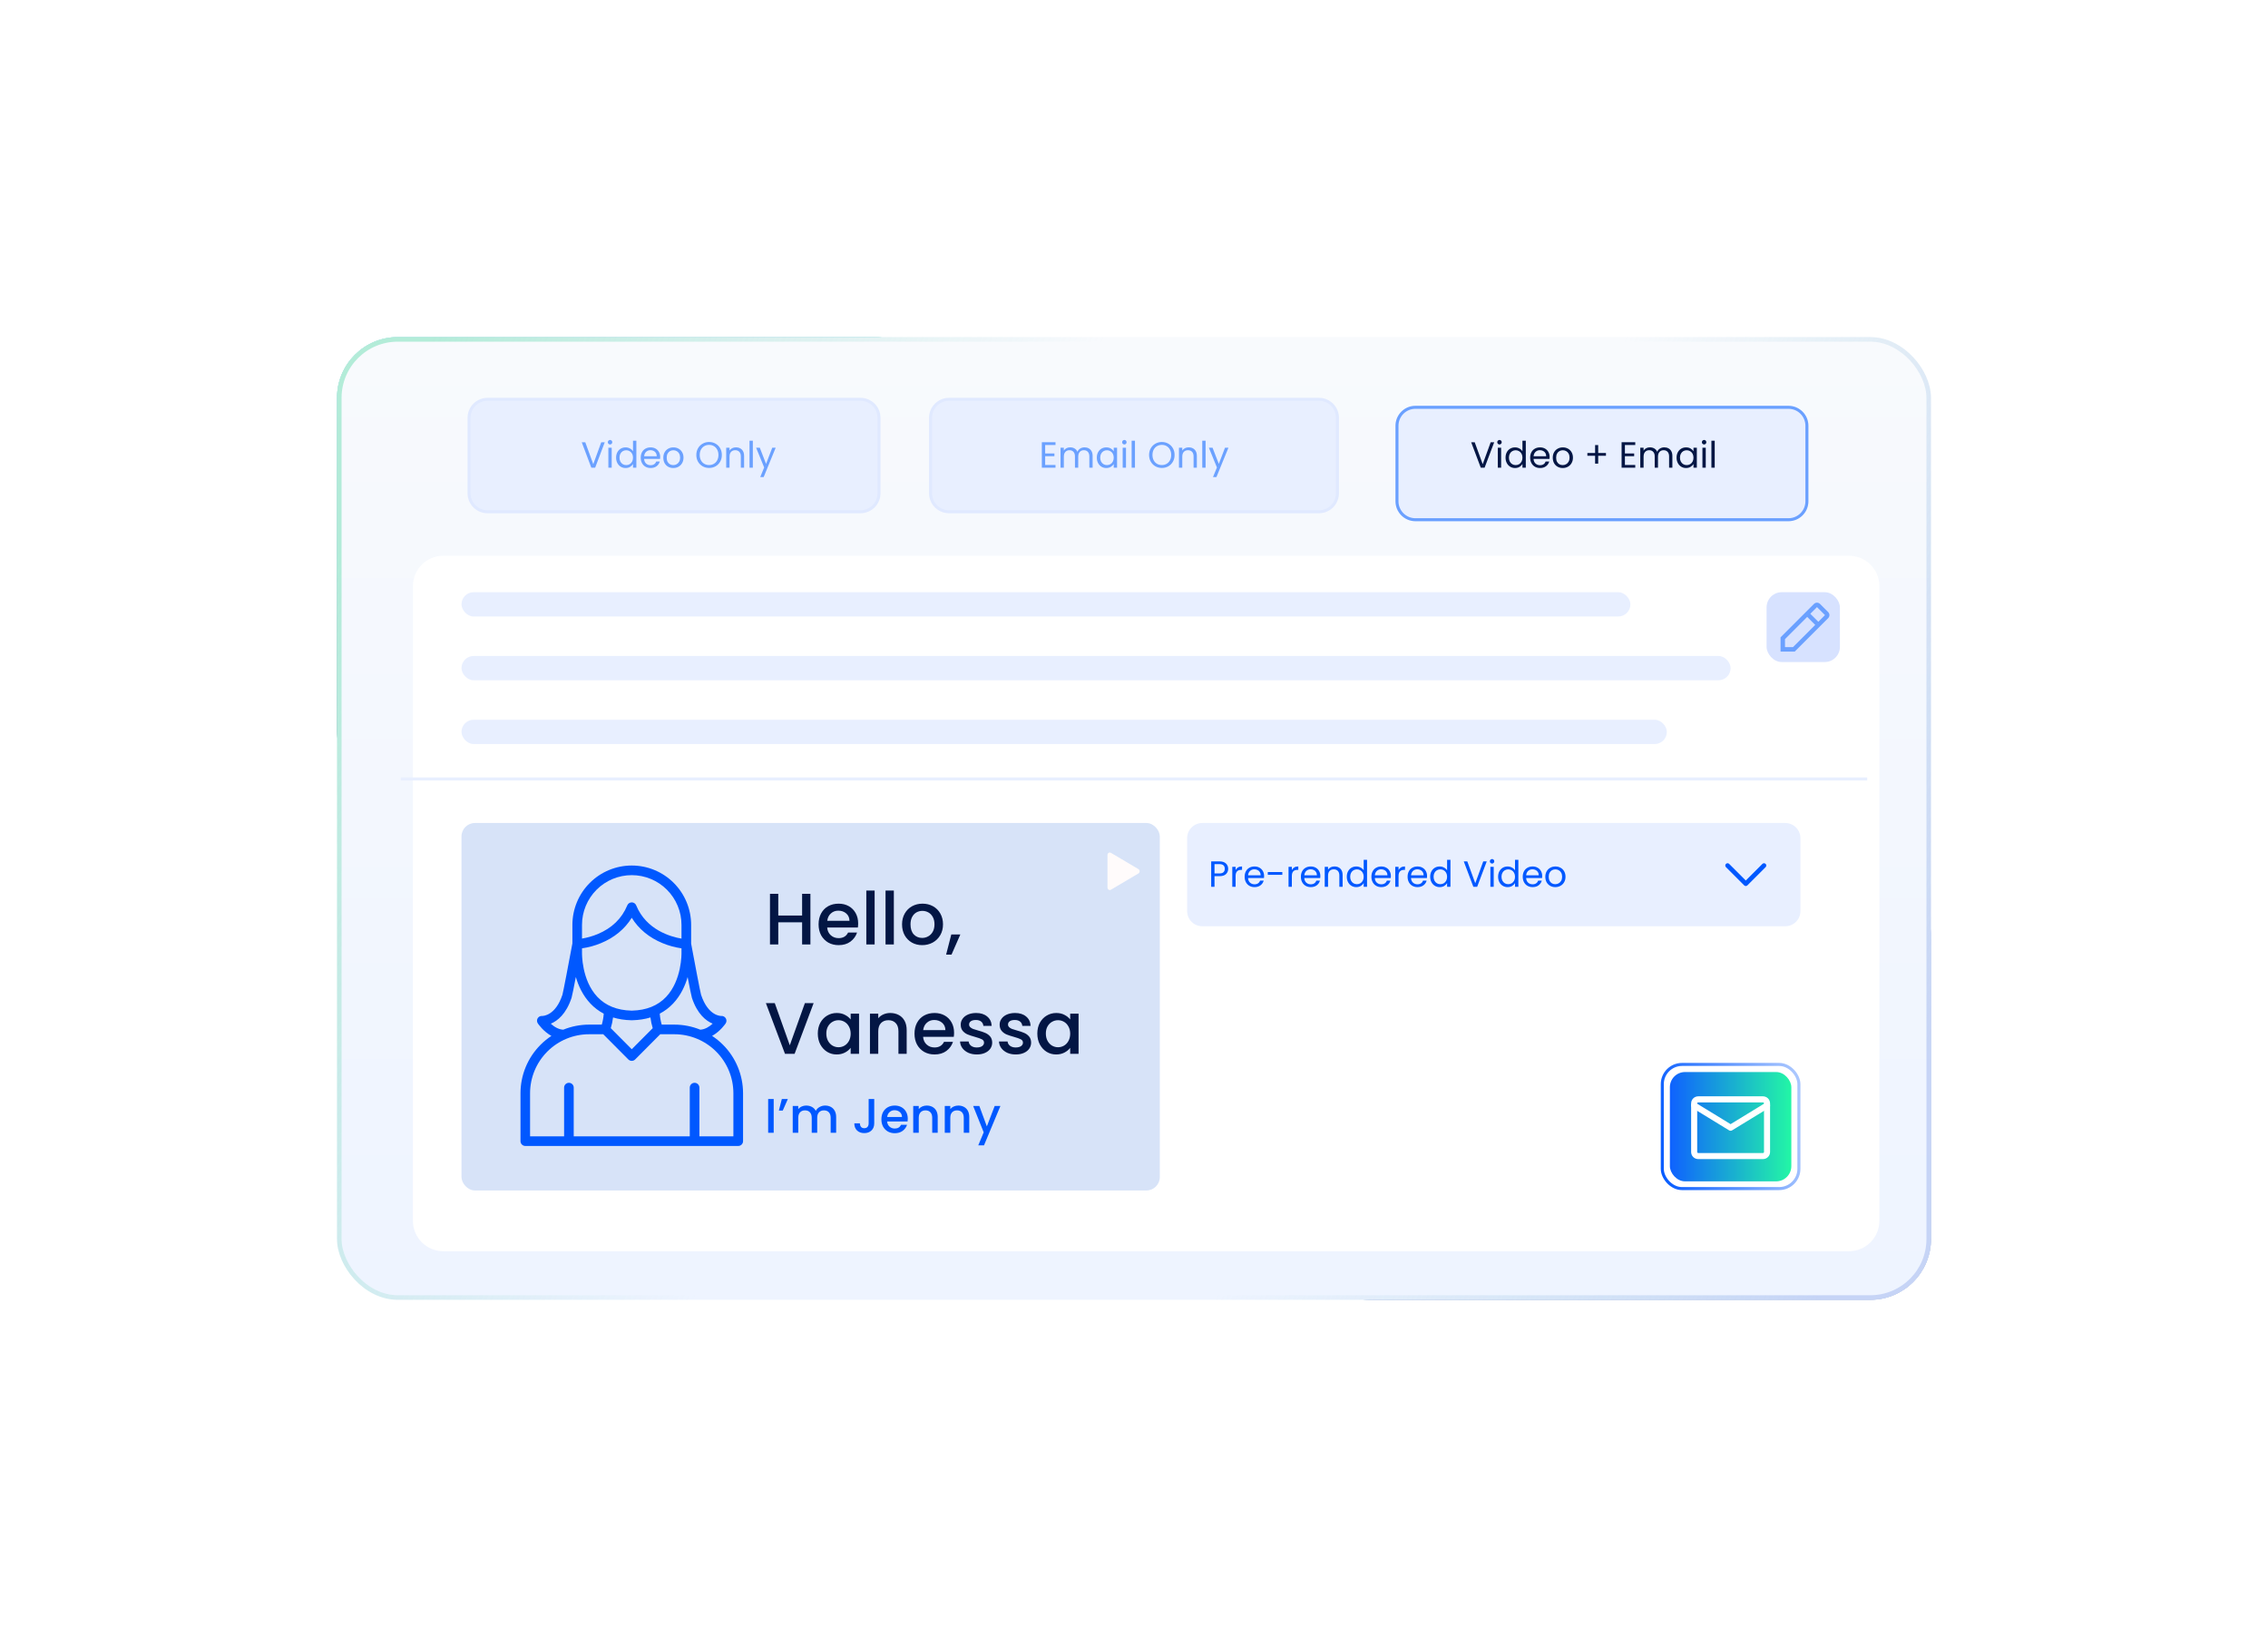 <svg width="747" height="539" viewBox="0 0 747 539" fill="none" xmlns="http://www.w3.org/2000/svg">
<g opacity="0.75" filter="url(#filter0_f_859_3308)">
<rect x="111" y="111" width="197.31" height="150" rx="20" fill="url(#paint0_radial_859_3308)"/>
<rect x="111.75" y="111.75" width="195.81" height="148.5" rx="19.25" stroke="url(#paint1_linear_859_3308)" stroke-width="1.5"/>
</g>
<g opacity="0.45" filter="url(#filter1_f_859_3308)">
<rect x="430.867" y="288" width="205.132" height="140" rx="20" fill="url(#paint2_radial_859_3308)"/>
<rect x="431.617" y="288.75" width="203.632" height="138.5" rx="19.25" stroke="url(#paint3_linear_859_3308)" stroke-width="1.5"/>
</g>
<rect x="111" y="111" width="525" height="317" rx="20" fill="url(#paint4_linear_859_3308)"/>
<rect x="111.75" y="111.75" width="523.5" height="315.5" rx="19.25" stroke="url(#paint5_linear_859_3308)" stroke-opacity="0.5" stroke-width="1.5"/>
<g filter="url(#filter2_d_859_3308)">
<path d="M132 189C132 183.477 136.477 179 142 179H605C610.523 179 615 183.477 615 189V398C615 403.523 610.523 408 605 408H142C136.477 408 132 403.523 132 398V189Z" fill="white"/>
</g>
<path d="M160.568 131.492H283.432C286.787 131.492 289.508 134.213 289.508 137.568V162.432C289.508 165.787 286.787 168.508 283.432 168.508H160.568C157.213 168.508 154.492 165.787 154.492 162.432V137.568C154.492 134.213 157.213 131.492 160.568 131.492Z" fill="#E8EFFF" stroke="#E0E9FF" stroke-width="0.985"/>
<path d="M199.18 145.636L196.024 154H194.764L191.608 145.636H192.772L195.4 152.848L198.028 145.636H199.18ZM200.941 146.356C200.733 146.356 200.557 146.284 200.413 146.14C200.269 145.996 200.197 145.82 200.197 145.612C200.197 145.404 200.269 145.228 200.413 145.084C200.557 144.94 200.733 144.868 200.941 144.868C201.141 144.868 201.309 144.94 201.445 145.084C201.589 145.228 201.661 145.404 201.661 145.612C201.661 145.82 201.589 145.996 201.445 146.14C201.309 146.284 201.141 146.356 200.941 146.356ZM201.469 147.424V154H200.377V147.424H201.469ZM202.922 150.688C202.922 150.016 203.058 149.428 203.33 148.924C203.602 148.412 203.974 148.016 204.446 147.736C204.926 147.456 205.462 147.316 206.054 147.316C206.566 147.316 207.042 147.436 207.482 147.676C207.922 147.908 208.258 148.216 208.49 148.6V145.12H209.594V154H208.49V152.764C208.274 153.156 207.954 153.48 207.53 153.736C207.106 153.984 206.61 154.108 206.042 154.108C205.458 154.108 204.926 153.964 204.446 153.676C203.974 153.388 203.602 152.984 203.33 152.464C203.058 151.944 202.922 151.352 202.922 150.688ZM208.49 150.7C208.49 150.204 208.39 149.772 208.19 149.404C207.99 149.036 207.718 148.756 207.374 148.564C207.038 148.364 206.666 148.264 206.258 148.264C205.85 148.264 205.478 148.36 205.142 148.552C204.806 148.744 204.538 149.024 204.338 149.392C204.138 149.76 204.038 150.192 204.038 150.688C204.038 151.192 204.138 151.632 204.338 152.008C204.538 152.376 204.806 152.66 205.142 152.86C205.478 153.052 205.85 153.148 206.258 153.148C206.666 153.148 207.038 153.052 207.374 152.86C207.718 152.66 207.99 152.376 208.19 152.008C208.39 151.632 208.49 151.196 208.49 150.7ZM217.44 150.46C217.44 150.668 217.428 150.888 217.404 151.12H212.148C212.188 151.768 212.408 152.276 212.808 152.644C213.216 153.004 213.708 153.184 214.284 153.184C214.756 153.184 215.148 153.076 215.46 152.86C215.78 152.636 216.004 152.34 216.132 151.972H217.308C217.132 152.604 216.78 153.12 216.252 153.52C215.724 153.912 215.068 154.108 214.284 154.108C213.66 154.108 213.1 153.968 212.604 153.688C212.116 153.408 211.732 153.012 211.452 152.5C211.172 151.98 211.032 151.38 211.032 150.7C211.032 150.02 211.168 149.424 211.44 148.912C211.712 148.4 212.092 148.008 212.58 147.736C213.076 147.456 213.644 147.316 214.284 147.316C214.908 147.316 215.46 147.452 215.94 147.724C216.42 147.996 216.788 148.372 217.044 148.852C217.308 149.324 217.44 149.86 217.44 150.46ZM216.312 150.232C216.312 149.816 216.22 149.46 216.036 149.164C215.852 148.86 215.6 148.632 215.28 148.48C214.968 148.32 214.62 148.24 214.236 148.24C213.684 148.24 213.212 148.416 212.82 148.768C212.436 149.12 212.216 149.608 212.16 150.232H216.312ZM221.749 154.108C221.133 154.108 220.573 153.968 220.069 153.688C219.573 153.408 219.181 153.012 218.893 152.5C218.613 151.98 218.473 151.38 218.473 150.7C218.473 150.028 218.617 149.436 218.905 148.924C219.201 148.404 219.601 148.008 220.105 147.736C220.609 147.456 221.173 147.316 221.797 147.316C222.421 147.316 222.985 147.456 223.489 147.736C223.993 148.008 224.389 148.4 224.677 148.912C224.973 149.424 225.121 150.02 225.121 150.7C225.121 151.38 224.969 151.98 224.665 152.5C224.369 153.012 223.965 153.408 223.453 153.688C222.941 153.968 222.373 154.108 221.749 154.108ZM221.749 153.148C222.141 153.148 222.509 153.056 222.853 152.872C223.197 152.688 223.473 152.412 223.681 152.044C223.897 151.676 224.005 151.228 224.005 150.7C224.005 150.172 223.901 149.724 223.693 149.356C223.485 148.988 223.213 148.716 222.877 148.54C222.541 148.356 222.177 148.264 221.785 148.264C221.385 148.264 221.017 148.356 220.681 148.54C220.353 148.716 220.089 148.988 219.889 149.356C219.689 149.724 219.589 150.172 219.589 150.7C219.589 151.236 219.685 151.688 219.877 152.056C220.077 152.424 220.341 152.7 220.669 152.884C220.997 153.06 221.357 153.148 221.749 153.148ZM233.548 154.084C232.772 154.084 232.064 153.904 231.424 153.544C230.784 153.176 230.276 152.668 229.9 152.02C229.532 151.364 229.348 150.628 229.348 149.812C229.348 148.996 229.532 148.264 229.9 147.616C230.276 146.96 230.784 146.452 231.424 146.092C232.064 145.724 232.772 145.54 233.548 145.54C234.332 145.54 235.044 145.724 235.684 146.092C236.324 146.452 236.828 146.956 237.196 147.604C237.564 148.252 237.748 148.988 237.748 149.812C237.748 150.636 237.564 151.372 237.196 152.02C236.828 152.668 236.324 153.176 235.684 153.544C235.044 153.904 234.332 154.084 233.548 154.084ZM233.548 153.136C234.132 153.136 234.656 153 235.12 152.728C235.592 152.456 235.96 152.068 236.224 151.564C236.496 151.06 236.632 150.476 236.632 149.812C236.632 149.14 236.496 148.556 236.224 148.06C235.96 147.556 235.596 147.168 235.132 146.896C234.668 146.624 234.14 146.488 233.548 146.488C232.956 146.488 232.428 146.624 231.964 146.896C231.5 147.168 231.132 147.556 230.86 148.06C230.596 148.556 230.464 149.14 230.464 149.812C230.464 150.476 230.596 151.06 230.86 151.564C231.132 152.068 231.5 152.456 231.964 152.728C232.436 153 232.964 153.136 233.548 153.136ZM242.394 147.304C243.194 147.304 243.842 147.548 244.338 148.036C244.834 148.516 245.082 149.212 245.082 150.124V154H244.002V150.28C244.002 149.624 243.838 149.124 243.51 148.78C243.182 148.428 242.734 148.252 242.166 148.252C241.59 148.252 241.13 148.432 240.786 148.792C240.45 149.152 240.282 149.676 240.282 150.364V154H239.19V147.424H240.282V148.36C240.498 148.024 240.79 147.764 241.158 147.58C241.534 147.396 241.946 147.304 242.394 147.304ZM247.957 145.12V154H246.865V145.12H247.957ZM255.483 147.424L251.523 157.096H250.395L251.691 153.928L249.039 147.424H250.251L252.315 152.752L254.355 147.424H255.483Z" fill="#6BA1FF"/>
<path d="M312.568 131.492H434.432C437.787 131.492 440.508 134.213 440.508 137.568V162.432C440.508 165.787 437.787 168.508 434.432 168.508H312.568C309.213 168.508 306.492 165.787 306.492 162.432V137.568C306.492 134.213 309.213 131.492 312.568 131.492Z" fill="#E8EFFF" stroke="#E0E9FF" stroke-width="0.985"/>
<path d="M344.239 146.524V149.32H347.287V150.22H344.239V153.1H347.647V154H343.147V145.624H347.647V146.524H344.239ZM357.207 147.304C357.719 147.304 358.175 147.412 358.575 147.628C358.975 147.836 359.291 148.152 359.523 148.576C359.755 149 359.871 149.516 359.871 150.124V154H358.791V150.28C358.791 149.624 358.627 149.124 358.299 148.78C357.979 148.428 357.543 148.252 356.991 148.252C356.423 148.252 355.971 148.436 355.635 148.804C355.299 149.164 355.131 149.688 355.131 150.376V154H354.051V150.28C354.051 149.624 353.887 149.124 353.559 148.78C353.239 148.428 352.803 148.252 352.251 148.252C351.683 148.252 351.231 148.436 350.895 148.804C350.559 149.164 350.391 149.688 350.391 150.376V154H349.299V147.424H350.391V148.372C350.607 148.028 350.895 147.764 351.255 147.58C351.623 147.396 352.027 147.304 352.467 147.304C353.019 147.304 353.507 147.428 353.931 147.676C354.355 147.924 354.671 148.288 354.879 148.768C355.063 148.304 355.367 147.944 355.791 147.688C356.215 147.432 356.687 147.304 357.207 147.304ZM361.254 150.688C361.254 150.016 361.39 149.428 361.662 148.924C361.934 148.412 362.306 148.016 362.778 147.736C363.258 147.456 363.79 147.316 364.374 147.316C364.95 147.316 365.45 147.44 365.874 147.688C366.298 147.936 366.614 148.248 366.822 148.624V147.424H367.926V154H366.822V152.776C366.606 153.16 366.282 153.48 365.85 153.736C365.426 153.984 364.93 154.108 364.362 154.108C363.778 154.108 363.25 153.964 362.778 153.676C362.306 153.388 361.934 152.984 361.662 152.464C361.39 151.944 361.254 151.352 361.254 150.688ZM366.822 150.7C366.822 150.204 366.722 149.772 366.522 149.404C366.322 149.036 366.05 148.756 365.706 148.564C365.37 148.364 364.998 148.264 364.59 148.264C364.182 148.264 363.81 148.36 363.474 148.552C363.138 148.744 362.87 149.024 362.67 149.392C362.47 149.76 362.37 150.192 362.37 150.688C362.37 151.192 362.47 151.632 362.67 152.008C362.87 152.376 363.138 152.66 363.474 152.86C363.81 153.052 364.182 153.148 364.59 153.148C364.998 153.148 365.37 153.052 365.706 152.86C366.05 152.66 366.322 152.376 366.522 152.008C366.722 151.632 366.822 151.196 366.822 150.7ZM370.336 146.356C370.128 146.356 369.952 146.284 369.808 146.14C369.664 145.996 369.592 145.82 369.592 145.612C369.592 145.404 369.664 145.228 369.808 145.084C369.952 144.94 370.128 144.868 370.336 144.868C370.536 144.868 370.704 144.94 370.84 145.084C370.984 145.228 371.056 145.404 371.056 145.612C371.056 145.82 370.984 145.996 370.84 146.14C370.704 146.284 370.536 146.356 370.336 146.356ZM370.864 147.424V154H369.772V147.424H370.864ZM373.817 145.12V154H372.725V145.12H373.817ZM382.669 154.084C381.893 154.084 381.185 153.904 380.545 153.544C379.905 153.176 379.397 152.668 379.021 152.02C378.653 151.364 378.469 150.628 378.469 149.812C378.469 148.996 378.653 148.264 379.021 147.616C379.397 146.96 379.905 146.452 380.545 146.092C381.185 145.724 381.893 145.54 382.669 145.54C383.453 145.54 384.165 145.724 384.805 146.092C385.445 146.452 385.949 146.956 386.317 147.604C386.685 148.252 386.869 148.988 386.869 149.812C386.869 150.636 386.685 151.372 386.317 152.02C385.949 152.668 385.445 153.176 384.805 153.544C384.165 153.904 383.453 154.084 382.669 154.084ZM382.669 153.136C383.253 153.136 383.777 153 384.241 152.728C384.713 152.456 385.081 152.068 385.345 151.564C385.617 151.06 385.753 150.476 385.753 149.812C385.753 149.14 385.617 148.556 385.345 148.06C385.081 147.556 384.717 147.168 384.253 146.896C383.789 146.624 383.261 146.488 382.669 146.488C382.077 146.488 381.549 146.624 381.085 146.896C380.621 147.168 380.253 147.556 379.981 148.06C379.717 148.556 379.585 149.14 379.585 149.812C379.585 150.476 379.717 151.06 379.981 151.564C380.253 152.068 380.621 152.456 381.085 152.728C381.557 153 382.085 153.136 382.669 153.136ZM391.515 147.304C392.315 147.304 392.963 147.548 393.459 148.036C393.955 148.516 394.203 149.212 394.203 150.124V154H393.123V150.28C393.123 149.624 392.959 149.124 392.631 148.78C392.303 148.428 391.855 148.252 391.287 148.252C390.711 148.252 390.251 148.432 389.907 148.792C389.571 149.152 389.403 149.676 389.403 150.364V154H388.311V147.424H389.403V148.36C389.619 148.024 389.911 147.764 390.279 147.58C390.655 147.396 391.067 147.304 391.515 147.304ZM397.079 145.12V154H395.987V145.12H397.079ZM404.604 147.424L400.644 157.096H399.516L400.812 153.928L398.16 147.424H399.372L401.436 152.752L403.476 147.424H404.604Z" fill="#6BA1FF"/>
<g filter="url(#filter3_d_859_3308)">
<path d="M457 137.569C457 133.941 459.941 131 463.569 131H586.431C590.059 131 593 133.941 593 137.569V162.431C593 166.059 590.059 169 586.431 169H463.569C459.941 169 457 166.059 457 162.431V137.569Z" fill="#E8EFFF"/>
<path d="M463.568 131.492H586.432C589.787 131.492 592.508 134.213 592.508 137.568V162.432C592.508 165.787 589.787 168.508 586.432 168.508H463.568C460.213 168.508 457.492 165.787 457.492 162.432V137.568C457.492 134.213 460.213 131.492 463.568 131.492Z" stroke="#6AA0FF" stroke-width="0.985"/>
</g>
<path d="M492.131 145.636L488.975 154H487.715L484.559 145.636H485.723L488.351 152.848L490.979 145.636H492.131ZM493.892 146.356C493.684 146.356 493.508 146.284 493.364 146.14C493.22 145.996 493.148 145.82 493.148 145.612C493.148 145.404 493.22 145.228 493.364 145.084C493.508 144.94 493.684 144.868 493.892 144.868C494.092 144.868 494.26 144.94 494.396 145.084C494.54 145.228 494.612 145.404 494.612 145.612C494.612 145.82 494.54 145.996 494.396 146.14C494.26 146.284 494.092 146.356 493.892 146.356ZM494.42 147.424V154H493.328V147.424H494.42ZM495.873 150.688C495.873 150.016 496.009 149.428 496.281 148.924C496.553 148.412 496.925 148.016 497.397 147.736C497.877 147.456 498.413 147.316 499.005 147.316C499.517 147.316 499.993 147.436 500.433 147.676C500.873 147.908 501.209 148.216 501.441 148.6V145.12H502.545V154H501.441V152.764C501.225 153.156 500.905 153.48 500.481 153.736C500.057 153.984 499.561 154.108 498.993 154.108C498.409 154.108 497.877 153.964 497.397 153.676C496.925 153.388 496.553 152.984 496.281 152.464C496.009 151.944 495.873 151.352 495.873 150.688ZM501.441 150.7C501.441 150.204 501.341 149.772 501.141 149.404C500.941 149.036 500.669 148.756 500.325 148.564C499.989 148.364 499.617 148.264 499.209 148.264C498.801 148.264 498.429 148.36 498.093 148.552C497.757 148.744 497.489 149.024 497.289 149.392C497.089 149.76 496.989 150.192 496.989 150.688C496.989 151.192 497.089 151.632 497.289 152.008C497.489 152.376 497.757 152.66 498.093 152.86C498.429 153.052 498.801 153.148 499.209 153.148C499.617 153.148 499.989 153.052 500.325 152.86C500.669 152.66 500.941 152.376 501.141 152.008C501.341 151.632 501.441 151.196 501.441 150.7ZM510.391 150.46C510.391 150.668 510.379 150.888 510.355 151.12H505.099C505.139 151.768 505.359 152.276 505.759 152.644C506.167 153.004 506.659 153.184 507.235 153.184C507.707 153.184 508.099 153.076 508.411 152.86C508.731 152.636 508.955 152.34 509.083 151.972H510.259C510.083 152.604 509.731 153.12 509.203 153.52C508.675 153.912 508.019 154.108 507.235 154.108C506.611 154.108 506.051 153.968 505.555 153.688C505.067 153.408 504.683 153.012 504.403 152.5C504.123 151.98 503.983 151.38 503.983 150.7C503.983 150.02 504.119 149.424 504.391 148.912C504.663 148.4 505.043 148.008 505.531 147.736C506.027 147.456 506.595 147.316 507.235 147.316C507.859 147.316 508.411 147.452 508.891 147.724C509.371 147.996 509.739 148.372 509.995 148.852C510.259 149.324 510.391 149.86 510.391 150.46ZM509.263 150.232C509.263 149.816 509.171 149.46 508.987 149.164C508.803 148.86 508.551 148.632 508.231 148.48C507.919 148.32 507.571 148.24 507.187 148.24C506.635 148.24 506.163 148.416 505.771 148.768C505.387 149.12 505.167 149.608 505.111 150.232H509.263ZM514.7 154.108C514.084 154.108 513.524 153.968 513.02 153.688C512.524 153.408 512.132 153.012 511.844 152.5C511.564 151.98 511.424 151.38 511.424 150.7C511.424 150.028 511.568 149.436 511.856 148.924C512.152 148.404 512.552 148.008 513.056 147.736C513.56 147.456 514.124 147.316 514.748 147.316C515.372 147.316 515.936 147.456 516.44 147.736C516.944 148.008 517.34 148.4 517.628 148.912C517.924 149.424 518.072 150.02 518.072 150.7C518.072 151.38 517.92 151.98 517.616 152.5C517.32 153.012 516.916 153.408 516.404 153.688C515.892 153.968 515.324 154.108 514.7 154.108ZM514.7 153.148C515.092 153.148 515.46 153.056 515.804 152.872C516.148 152.688 516.424 152.412 516.632 152.044C516.848 151.676 516.956 151.228 516.956 150.7C516.956 150.172 516.852 149.724 516.644 149.356C516.436 148.988 516.164 148.716 515.828 148.54C515.492 148.356 515.128 148.264 514.736 148.264C514.336 148.264 513.968 148.356 513.632 148.54C513.304 148.716 513.04 148.988 512.84 149.356C512.64 149.724 512.54 150.172 512.54 150.7C512.54 151.236 512.636 151.688 512.828 152.056C513.028 152.424 513.292 152.7 513.62 152.884C513.948 153.06 514.308 153.148 514.7 153.148ZM528.947 150.076H526.391V152.668H525.371V150.076H522.827V149.152H525.371V146.548H526.391V149.152H528.947V150.076ZM535.19 146.524V149.32H538.238V150.22H535.19V153.1H538.598V154H534.098V145.624H538.598V146.524H535.19ZM548.158 147.304C548.67 147.304 549.126 147.412 549.526 147.628C549.926 147.836 550.242 148.152 550.474 148.576C550.706 149 550.822 149.516 550.822 150.124V154H549.742V150.28C549.742 149.624 549.578 149.124 549.25 148.78C548.93 148.428 548.494 148.252 547.942 148.252C547.374 148.252 546.922 148.436 546.586 148.804C546.25 149.164 546.082 149.688 546.082 150.376V154H545.002V150.28C545.002 149.624 544.838 149.124 544.51 148.78C544.19 148.428 543.754 148.252 543.202 148.252C542.634 148.252 542.182 148.436 541.846 148.804C541.51 149.164 541.342 149.688 541.342 150.376V154H540.25V147.424H541.342V148.372C541.558 148.028 541.846 147.764 542.206 147.58C542.574 147.396 542.978 147.304 543.418 147.304C543.97 147.304 544.458 147.428 544.882 147.676C545.306 147.924 545.622 148.288 545.83 148.768C546.014 148.304 546.318 147.944 546.742 147.688C547.166 147.432 547.638 147.304 548.158 147.304ZM552.205 150.688C552.205 150.016 552.341 149.428 552.613 148.924C552.885 148.412 553.257 148.016 553.729 147.736C554.209 147.456 554.741 147.316 555.325 147.316C555.901 147.316 556.401 147.44 556.825 147.688C557.249 147.936 557.565 148.248 557.773 148.624V147.424H558.877V154H557.773V152.776C557.557 153.16 557.233 153.48 556.801 153.736C556.377 153.984 555.881 154.108 555.313 154.108C554.729 154.108 554.201 153.964 553.729 153.676C553.257 153.388 552.885 152.984 552.613 152.464C552.341 151.944 552.205 151.352 552.205 150.688ZM557.773 150.7C557.773 150.204 557.673 149.772 557.473 149.404C557.273 149.036 557.001 148.756 556.657 148.564C556.321 148.364 555.949 148.264 555.541 148.264C555.133 148.264 554.761 148.36 554.425 148.552C554.089 148.744 553.821 149.024 553.621 149.392C553.421 149.76 553.321 150.192 553.321 150.688C553.321 151.192 553.421 151.632 553.621 152.008C553.821 152.376 554.089 152.66 554.425 152.86C554.761 153.052 555.133 153.148 555.541 153.148C555.949 153.148 556.321 153.052 556.657 152.86C557.001 152.66 557.273 152.376 557.473 152.008C557.673 151.632 557.773 151.196 557.773 150.7ZM561.287 146.356C561.079 146.356 560.903 146.284 560.759 146.14C560.615 145.996 560.543 145.82 560.543 145.612C560.543 145.404 560.615 145.228 560.759 145.084C560.903 144.94 561.079 144.868 561.287 144.868C561.487 144.868 561.655 144.94 561.791 145.084C561.935 145.228 562.007 145.404 562.007 145.612C562.007 145.82 561.935 145.996 561.791 146.14C561.655 146.284 561.487 146.356 561.287 146.356ZM561.815 147.424V154H560.723V147.424H561.815ZM564.768 145.12V154H563.676V145.12H564.768Z" fill="#031644"/>
<rect x="581.85" y="195" width="24.15" height="23" rx="5" fill="#D7E2FF"/>
<path d="M602.111 203.572C602.697 202.986 602.697 202.108 602.111 201.523L599.477 198.888C598.891 198.303 598.013 198.303 597.427 198.888L586.45 209.866V214.549H591.134L602.111 203.572ZM598.452 199.913L601.087 202.547L598.891 204.743L596.257 202.108L598.452 199.913ZM587.914 213.086V210.451L595.232 203.133L597.867 205.767L590.548 213.086H587.914Z" fill="#6AA0FF"/>
<rect x="152" y="237" width="397" height="8" rx="4" fill="#E8EFFF"/>
<rect x="152" y="216" width="418" height="8" rx="4" fill="#E8EFFF"/>
<rect x="152" y="195" width="385" height="8" rx="4" fill="#E8EFFF"/>
<line x1="132" y1="256.5" x2="615" y2="256.5" stroke="#E8EFFF"/>
<path d="M391 276C391 273.239 393.239 271 396 271H588C590.761 271 593 273.239 593 276V300C593 302.761 590.761 305 588 305H396C393.239 305 391 302.761 391 300V276Z" fill="#E8EFFF"/>
<path d="M404.516 286.084C404.516 286.78 404.276 287.36 403.796 287.824C403.324 288.28 402.6 288.508 401.624 288.508H400.016V292H398.924V283.636H401.624C402.568 283.636 403.284 283.864 403.772 284.32C404.268 284.776 404.516 285.364 404.516 286.084ZM401.624 287.608C402.232 287.608 402.68 287.476 402.968 287.212C403.256 286.948 403.4 286.572 403.4 286.084C403.4 285.052 402.808 284.536 401.624 284.536H400.016V287.608H401.624ZM406.965 286.492C407.157 286.116 407.429 285.824 407.781 285.616C408.141 285.408 408.577 285.304 409.089 285.304V286.432H408.801C407.577 286.432 406.965 287.096 406.965 288.424V292H405.873V285.424H406.965V286.492ZM416.35 288.46C416.35 288.668 416.338 288.888 416.314 289.12H411.058C411.098 289.768 411.318 290.276 411.718 290.644C412.126 291.004 412.618 291.184 413.194 291.184C413.666 291.184 414.058 291.076 414.37 290.86C414.69 290.636 414.914 290.34 415.042 289.972H416.218C416.042 290.604 415.69 291.12 415.162 291.52C414.634 291.912 413.978 292.108 413.194 292.108C412.57 292.108 412.01 291.968 411.514 291.688C411.026 291.408 410.642 291.012 410.362 290.5C410.082 289.98 409.942 289.38 409.942 288.7C409.942 288.02 410.078 287.424 410.35 286.912C410.622 286.4 411.002 286.008 411.49 285.736C411.986 285.456 412.554 285.316 413.194 285.316C413.818 285.316 414.37 285.452 414.85 285.724C415.33 285.996 415.698 286.372 415.954 286.852C416.218 287.324 416.35 287.86 416.35 288.46ZM415.222 288.232C415.222 287.816 415.13 287.46 414.946 287.164C414.762 286.86 414.51 286.632 414.19 286.48C413.878 286.32 413.53 286.24 413.146 286.24C412.594 286.24 412.122 286.416 411.73 286.768C411.346 287.12 411.126 287.608 411.07 288.232H415.222ZM422.351 287.14V288.064H417.563V287.14H422.351ZM425.493 286.492C425.685 286.116 425.957 285.824 426.309 285.616C426.669 285.408 427.105 285.304 427.617 285.304V286.432H427.329C426.105 286.432 425.493 287.096 425.493 288.424V292H424.401V285.424H425.493V286.492ZM434.877 288.46C434.877 288.668 434.865 288.888 434.841 289.12H429.585C429.625 289.768 429.845 290.276 430.245 290.644C430.653 291.004 431.145 291.184 431.721 291.184C432.193 291.184 432.585 291.076 432.897 290.86C433.217 290.636 433.441 290.34 433.569 289.972H434.745C434.569 290.604 434.217 291.12 433.689 291.52C433.161 291.912 432.505 292.108 431.721 292.108C431.097 292.108 430.537 291.968 430.041 291.688C429.553 291.408 429.169 291.012 428.889 290.5C428.609 289.98 428.469 289.38 428.469 288.7C428.469 288.02 428.605 287.424 428.877 286.912C429.149 286.4 429.529 286.008 430.017 285.736C430.513 285.456 431.081 285.316 431.721 285.316C432.345 285.316 432.897 285.452 433.377 285.724C433.857 285.996 434.225 286.372 434.481 286.852C434.745 287.324 434.877 287.86 434.877 288.46ZM433.749 288.232C433.749 287.816 433.657 287.46 433.473 287.164C433.289 286.86 433.037 286.632 432.717 286.48C432.405 286.32 432.057 286.24 431.673 286.24C431.121 286.24 430.649 286.416 430.257 286.768C429.873 287.12 429.653 287.608 429.597 288.232H433.749ZM439.523 285.304C440.323 285.304 440.971 285.548 441.467 286.036C441.963 286.516 442.211 287.212 442.211 288.124V292H441.131V288.28C441.131 287.624 440.967 287.124 440.639 286.78C440.311 286.428 439.863 286.252 439.295 286.252C438.719 286.252 438.259 286.432 437.915 286.792C437.579 287.152 437.411 287.676 437.411 288.364V292H436.319V285.424H437.411V286.36C437.627 286.024 437.919 285.764 438.287 285.58C438.663 285.396 439.075 285.304 439.523 285.304ZM443.586 288.688C443.586 288.016 443.722 287.428 443.994 286.924C444.266 286.412 444.638 286.016 445.11 285.736C445.59 285.456 446.126 285.316 446.718 285.316C447.23 285.316 447.706 285.436 448.146 285.676C448.586 285.908 448.922 286.216 449.154 286.6V283.12H450.258V292H449.154V290.764C448.938 291.156 448.618 291.48 448.194 291.736C447.77 291.984 447.274 292.108 446.706 292.108C446.122 292.108 445.59 291.964 445.11 291.676C444.638 291.388 444.266 290.984 443.994 290.464C443.722 289.944 443.586 289.352 443.586 288.688ZM449.154 288.7C449.154 288.204 449.054 287.772 448.854 287.404C448.654 287.036 448.382 286.756 448.038 286.564C447.702 286.364 447.33 286.264 446.922 286.264C446.514 286.264 446.142 286.36 445.806 286.552C445.47 286.744 445.202 287.024 445.002 287.392C444.802 287.76 444.702 288.192 444.702 288.688C444.702 289.192 444.802 289.632 445.002 290.008C445.202 290.376 445.47 290.66 445.806 290.86C446.142 291.052 446.514 291.148 446.922 291.148C447.33 291.148 447.702 291.052 448.038 290.86C448.382 290.66 448.654 290.376 448.854 290.008C449.054 289.632 449.154 289.196 449.154 288.7ZM458.104 288.46C458.104 288.668 458.092 288.888 458.068 289.12H452.812C452.852 289.768 453.072 290.276 453.472 290.644C453.88 291.004 454.372 291.184 454.948 291.184C455.42 291.184 455.812 291.076 456.124 290.86C456.444 290.636 456.668 290.34 456.796 289.972H457.972C457.796 290.604 457.444 291.12 456.916 291.52C456.388 291.912 455.732 292.108 454.948 292.108C454.324 292.108 453.764 291.968 453.268 291.688C452.78 291.408 452.396 291.012 452.116 290.5C451.836 289.98 451.696 289.38 451.696 288.7C451.696 288.02 451.832 287.424 452.104 286.912C452.376 286.4 452.756 286.008 453.244 285.736C453.74 285.456 454.308 285.316 454.948 285.316C455.572 285.316 456.124 285.452 456.604 285.724C457.084 285.996 457.452 286.372 457.708 286.852C457.972 287.324 458.104 287.86 458.104 288.46ZM456.976 288.232C456.976 287.816 456.884 287.46 456.7 287.164C456.516 286.86 456.264 286.632 455.944 286.48C455.632 286.32 455.284 286.24 454.9 286.24C454.348 286.24 453.876 286.416 453.484 286.768C453.1 287.12 452.88 287.608 452.824 288.232H456.976ZM460.637 286.492C460.829 286.116 461.101 285.824 461.453 285.616C461.813 285.408 462.249 285.304 462.761 285.304V286.432H462.473C461.249 286.432 460.637 287.096 460.637 288.424V292H459.545V285.424H460.637V286.492ZM470.022 288.46C470.022 288.668 470.01 288.888 469.986 289.12H464.73C464.77 289.768 464.99 290.276 465.39 290.644C465.798 291.004 466.29 291.184 466.866 291.184C467.338 291.184 467.73 291.076 468.042 290.86C468.362 290.636 468.586 290.34 468.714 289.972H469.89C469.714 290.604 469.362 291.12 468.834 291.52C468.306 291.912 467.65 292.108 466.866 292.108C466.242 292.108 465.682 291.968 465.186 291.688C464.698 291.408 464.314 291.012 464.034 290.5C463.754 289.98 463.614 289.38 463.614 288.7C463.614 288.02 463.75 287.424 464.022 286.912C464.294 286.4 464.674 286.008 465.162 285.736C465.658 285.456 466.226 285.316 466.866 285.316C467.49 285.316 468.042 285.452 468.522 285.724C469.002 285.996 469.37 286.372 469.626 286.852C469.89 287.324 470.022 287.86 470.022 288.46ZM468.894 288.232C468.894 287.816 468.802 287.46 468.618 287.164C468.434 286.86 468.182 286.632 467.862 286.48C467.55 286.32 467.202 286.24 466.818 286.24C466.266 286.24 465.794 286.416 465.402 286.768C465.018 287.12 464.798 287.608 464.742 288.232H468.894ZM471.055 288.688C471.055 288.016 471.191 287.428 471.463 286.924C471.735 286.412 472.107 286.016 472.579 285.736C473.059 285.456 473.595 285.316 474.187 285.316C474.699 285.316 475.175 285.436 475.615 285.676C476.055 285.908 476.391 286.216 476.623 286.6V283.12H477.727V292H476.623V290.764C476.407 291.156 476.087 291.48 475.663 291.736C475.239 291.984 474.743 292.108 474.175 292.108C473.591 292.108 473.059 291.964 472.579 291.676C472.107 291.388 471.735 290.984 471.463 290.464C471.191 289.944 471.055 289.352 471.055 288.688ZM476.623 288.7C476.623 288.204 476.523 287.772 476.323 287.404C476.123 287.036 475.851 286.756 475.507 286.564C475.171 286.364 474.799 286.264 474.391 286.264C473.983 286.264 473.611 286.36 473.275 286.552C472.939 286.744 472.671 287.024 472.471 287.392C472.271 287.76 472.171 288.192 472.171 288.688C472.171 289.192 472.271 289.632 472.471 290.008C472.671 290.376 472.939 290.66 473.275 290.86C473.611 291.052 473.983 291.148 474.391 291.148C474.799 291.148 475.171 291.052 475.507 290.86C475.851 290.66 476.123 290.376 476.323 290.008C476.523 289.632 476.623 289.196 476.623 288.7ZM489.684 283.636L486.528 292H485.268L482.112 283.636H483.276L485.904 290.848L488.532 283.636H489.684ZM491.445 284.356C491.237 284.356 491.061 284.284 490.917 284.14C490.773 283.996 490.701 283.82 490.701 283.612C490.701 283.404 490.773 283.228 490.917 283.084C491.061 282.94 491.237 282.868 491.445 282.868C491.645 282.868 491.813 282.94 491.949 283.084C492.093 283.228 492.165 283.404 492.165 283.612C492.165 283.82 492.093 283.996 491.949 284.14C491.813 284.284 491.645 284.356 491.445 284.356ZM491.973 285.424V292H490.881V285.424H491.973ZM493.426 288.688C493.426 288.016 493.562 287.428 493.834 286.924C494.106 286.412 494.478 286.016 494.95 285.736C495.43 285.456 495.966 285.316 496.558 285.316C497.07 285.316 497.546 285.436 497.986 285.676C498.426 285.908 498.762 286.216 498.994 286.6V283.12H500.098V292H498.994V290.764C498.778 291.156 498.458 291.48 498.034 291.736C497.61 291.984 497.114 292.108 496.546 292.108C495.962 292.108 495.43 291.964 494.95 291.676C494.478 291.388 494.106 290.984 493.834 290.464C493.562 289.944 493.426 289.352 493.426 288.688ZM498.994 288.7C498.994 288.204 498.894 287.772 498.694 287.404C498.494 287.036 498.222 286.756 497.878 286.564C497.542 286.364 497.17 286.264 496.762 286.264C496.354 286.264 495.982 286.36 495.646 286.552C495.31 286.744 495.042 287.024 494.842 287.392C494.642 287.76 494.542 288.192 494.542 288.688C494.542 289.192 494.642 289.632 494.842 290.008C495.042 290.376 495.31 290.66 495.646 290.86C495.982 291.052 496.354 291.148 496.762 291.148C497.17 291.148 497.542 291.052 497.878 290.86C498.222 290.66 498.494 290.376 498.694 290.008C498.894 289.632 498.994 289.196 498.994 288.7ZM507.944 288.46C507.944 288.668 507.932 288.888 507.908 289.12H502.652C502.692 289.768 502.912 290.276 503.312 290.644C503.72 291.004 504.212 291.184 504.788 291.184C505.26 291.184 505.652 291.076 505.964 290.86C506.284 290.636 506.508 290.34 506.636 289.972H507.812C507.636 290.604 507.284 291.12 506.756 291.52C506.228 291.912 505.572 292.108 504.788 292.108C504.164 292.108 503.604 291.968 503.108 291.688C502.62 291.408 502.236 291.012 501.956 290.5C501.676 289.98 501.536 289.38 501.536 288.7C501.536 288.02 501.672 287.424 501.944 286.912C502.216 286.4 502.596 286.008 503.084 285.736C503.58 285.456 504.148 285.316 504.788 285.316C505.412 285.316 505.964 285.452 506.444 285.724C506.924 285.996 507.292 286.372 507.548 286.852C507.812 287.324 507.944 287.86 507.944 288.46ZM506.816 288.232C506.816 287.816 506.724 287.46 506.54 287.164C506.356 286.86 506.104 286.632 505.784 286.48C505.472 286.32 505.124 286.24 504.74 286.24C504.188 286.24 503.716 286.416 503.324 286.768C502.94 287.12 502.72 287.608 502.664 288.232H506.816ZM512.253 292.108C511.637 292.108 511.077 291.968 510.573 291.688C510.077 291.408 509.685 291.012 509.397 290.5C509.117 289.98 508.977 289.38 508.977 288.7C508.977 288.028 509.121 287.436 509.409 286.924C509.705 286.404 510.105 286.008 510.609 285.736C511.113 285.456 511.677 285.316 512.301 285.316C512.925 285.316 513.489 285.456 513.993 285.736C514.497 286.008 514.893 286.4 515.181 286.912C515.477 287.424 515.625 288.02 515.625 288.7C515.625 289.38 515.473 289.98 515.169 290.5C514.873 291.012 514.469 291.408 513.957 291.688C513.445 291.968 512.877 292.108 512.253 292.108ZM512.253 291.148C512.645 291.148 513.013 291.056 513.357 290.872C513.701 290.688 513.977 290.412 514.185 290.044C514.401 289.676 514.509 289.228 514.509 288.7C514.509 288.172 514.405 287.724 514.197 287.356C513.989 286.988 513.717 286.716 513.381 286.54C513.045 286.356 512.681 286.264 512.289 286.264C511.889 286.264 511.521 286.356 511.185 286.54C510.857 286.716 510.593 286.988 510.393 287.356C510.193 287.724 510.093 288.172 510.093 288.7C510.093 289.236 510.189 289.688 510.381 290.056C510.581 290.424 510.845 290.7 511.173 290.884C511.501 291.06 511.861 291.148 512.253 291.148Z" fill="#0058FF"/>
<path d="M569 285L575 291L581 285" stroke="#0058FF" stroke-width="1.5" stroke-linecap="round" stroke-linejoin="round"/>
<rect x="152" y="271" width="230" height="121" rx="4.416" fill="#D7E3F8"/>
<path d="M266.923 294.32V311H264.187V303.704H256.339V311H253.603V294.32H256.339V301.472H264.187V294.32H266.923ZM282.645 304.064C282.645 304.56 282.613 305.008 282.549 305.408H272.445C272.525 306.464 272.917 307.312 273.621 307.952C274.325 308.592 275.189 308.912 276.213 308.912C277.685 308.912 278.725 308.296 279.333 307.064H282.285C281.885 308.28 281.157 309.28 280.101 310.064C279.061 310.832 277.765 311.216 276.213 311.216C274.949 311.216 273.813 310.936 272.805 310.376C271.813 309.8 271.029 309 270.453 307.976C269.893 306.936 269.613 305.736 269.613 304.376C269.613 303.016 269.885 301.824 270.429 300.8C270.989 299.76 271.765 298.96 272.757 298.4C273.765 297.84 274.917 297.56 276.213 297.56C277.461 297.56 278.573 297.832 279.549 298.376C280.525 298.92 281.285 299.688 281.829 300.68C282.373 301.656 282.645 302.784 282.645 304.064ZM279.789 303.2C279.773 302.192 279.413 301.384 278.709 300.776C278.005 300.168 277.133 299.864 276.093 299.864C275.149 299.864 274.341 300.168 273.669 300.776C272.997 301.368 272.597 302.176 272.469 303.2H279.789ZM288.073 293.24V311H285.337V293.24H288.073ZM294.401 293.24V311H291.665V293.24H294.401ZM303.729 311.216C302.481 311.216 301.353 310.936 300.345 310.376C299.337 309.8 298.545 309 297.969 307.976C297.393 306.936 297.105 305.736 297.105 304.376C297.105 303.032 297.401 301.84 297.993 300.8C298.585 299.76 299.393 298.96 300.417 298.4C301.441 297.84 302.585 297.56 303.849 297.56C305.113 297.56 306.257 297.84 307.281 298.4C308.305 298.96 309.113 299.76 309.705 300.8C310.297 301.84 310.593 303.032 310.593 304.376C310.593 305.72 310.289 306.912 309.681 307.952C309.073 308.992 308.241 309.8 307.185 310.376C306.145 310.936 304.993 311.216 303.729 311.216ZM303.729 308.84C304.433 308.84 305.089 308.672 305.697 308.336C306.321 308 306.825 307.496 307.209 306.824C307.593 306.152 307.785 305.336 307.785 304.376C307.785 303.416 307.601 302.608 307.233 301.952C306.865 301.28 306.377 300.776 305.769 300.44C305.161 300.104 304.505 299.936 303.801 299.936C303.097 299.936 302.441 300.104 301.833 300.44C301.241 300.776 300.769 301.28 300.417 301.952C300.065 302.608 299.889 303.416 299.889 304.376C299.889 305.8 300.249 306.904 300.969 307.688C301.705 308.456 302.625 308.84 303.729 308.84ZM316.298 307.712L313.394 314.336H311.618L313.322 307.712H316.298ZM267.979 330.32L261.715 347H258.547L252.259 330.32H255.187L260.131 344.192L265.099 330.32H267.979ZM269.355 340.328C269.355 339 269.627 337.824 270.171 336.8C270.731 335.776 271.483 334.984 272.427 334.424C273.387 333.848 274.443 333.56 275.595 333.56C276.635 333.56 277.539 333.768 278.307 334.184C279.091 334.584 279.715 335.088 280.179 335.696V333.776H282.939V347H280.179V345.032C279.715 345.656 279.083 346.176 278.283 346.592C277.483 347.008 276.571 347.216 275.547 347.216C274.411 347.216 273.371 346.928 272.427 346.352C271.483 345.76 270.731 344.944 270.171 343.904C269.627 342.848 269.355 341.656 269.355 340.328ZM280.179 340.376C280.179 339.464 279.987 338.672 279.603 338C279.235 337.328 278.747 336.816 278.139 336.464C277.531 336.112 276.875 335.936 276.171 335.936C275.467 335.936 274.811 336.112 274.203 336.464C273.595 336.8 273.099 337.304 272.715 337.976C272.347 338.632 272.163 339.416 272.163 340.328C272.163 341.24 272.347 342.04 272.715 342.728C273.099 343.416 273.595 343.944 274.203 344.312C274.827 344.664 275.483 344.84 276.171 344.84C276.875 344.84 277.531 344.664 278.139 344.312C278.747 343.96 279.235 343.448 279.603 342.776C279.987 342.088 280.179 341.288 280.179 340.376ZM293.204 333.56C294.244 333.56 295.172 333.776 295.988 334.208C296.82 334.64 297.468 335.28 297.932 336.128C298.396 336.976 298.628 338 298.628 339.2V347H295.916V339.608C295.916 338.424 295.62 337.52 295.028 336.896C294.436 336.256 293.628 335.936 292.604 335.936C291.58 335.936 290.764 336.256 290.156 336.896C289.564 337.52 289.268 338.424 289.268 339.608V347H286.532V333.776H289.268V335.288C289.716 334.744 290.284 334.32 290.972 334.016C291.676 333.712 292.42 333.56 293.204 333.56ZM314.238 340.064C314.238 340.56 314.206 341.008 314.142 341.408H304.038C304.118 342.464 304.51 343.312 305.214 343.952C305.918 344.592 306.782 344.912 307.806 344.912C309.278 344.912 310.318 344.296 310.926 343.064H313.878C313.478 344.28 312.75 345.28 311.694 346.064C310.654 346.832 309.358 347.216 307.806 347.216C306.542 347.216 305.406 346.936 304.398 346.376C303.406 345.8 302.622 345 302.046 343.976C301.486 342.936 301.206 341.736 301.206 340.376C301.206 339.016 301.478 337.824 302.022 336.8C302.582 335.76 303.358 334.96 304.35 334.4C305.358 333.84 306.51 333.56 307.806 333.56C309.054 333.56 310.166 333.832 311.142 334.376C312.118 334.92 312.878 335.688 313.422 336.68C313.966 337.656 314.238 338.784 314.238 340.064ZM311.382 339.2C311.366 338.192 311.006 337.384 310.302 336.776C309.598 336.168 308.726 335.864 307.686 335.864C306.742 335.864 305.934 336.168 305.262 336.776C304.59 337.368 304.19 338.176 304.062 339.2H311.382ZM321.731 347.216C320.691 347.216 319.755 347.032 318.923 346.664C318.107 346.28 317.459 345.768 316.979 345.128C316.499 344.472 316.243 343.744 316.211 342.944H319.043C319.091 343.504 319.355 343.976 319.835 344.36C320.331 344.728 320.947 344.912 321.683 344.912C322.451 344.912 323.043 344.768 323.459 344.48C323.891 344.176 324.107 343.792 324.107 343.328C324.107 342.832 323.867 342.464 323.387 342.224C322.923 341.984 322.179 341.72 321.155 341.432C320.163 341.16 319.355 340.896 318.731 340.64C318.107 340.384 317.563 339.992 317.099 339.464C316.651 338.936 316.427 338.24 316.427 337.376C316.427 336.672 316.635 336.032 317.051 335.456C317.467 334.864 318.059 334.4 318.827 334.064C319.611 333.728 320.507 333.56 321.515 333.56C323.019 333.56 324.227 333.944 325.139 334.712C326.067 335.464 326.563 336.496 326.627 337.808H323.891C323.843 337.216 323.603 336.744 323.171 336.392C322.739 336.04 322.155 335.864 321.419 335.864C320.699 335.864 320.147 336 319.763 336.272C319.379 336.544 319.187 336.904 319.187 337.352C319.187 337.704 319.315 338 319.571 338.24C319.827 338.48 320.139 338.672 320.507 338.816C320.875 338.944 321.419 339.112 322.139 339.32C323.099 339.576 323.883 339.84 324.491 340.112C325.115 340.368 325.651 340.752 326.099 341.264C326.547 341.776 326.779 342.456 326.795 343.304C326.795 344.056 326.587 344.728 326.171 345.32C325.755 345.912 325.163 346.376 324.395 346.712C323.643 347.048 322.755 347.216 321.731 347.216ZM334.551 347.216C333.511 347.216 332.575 347.032 331.743 346.664C330.927 346.28 330.279 345.768 329.799 345.128C329.319 344.472 329.063 343.744 329.031 342.944H331.863C331.911 343.504 332.175 343.976 332.655 344.36C333.151 344.728 333.767 344.912 334.503 344.912C335.271 344.912 335.863 344.768 336.279 344.48C336.711 344.176 336.927 343.792 336.927 343.328C336.927 342.832 336.687 342.464 336.207 342.224C335.743 341.984 334.999 341.72 333.975 341.432C332.983 341.16 332.175 340.896 331.551 340.64C330.927 340.384 330.383 339.992 329.919 339.464C329.471 338.936 329.247 338.24 329.247 337.376C329.247 336.672 329.455 336.032 329.871 335.456C330.287 334.864 330.879 334.4 331.647 334.064C332.431 333.728 333.327 333.56 334.335 333.56C335.839 333.56 337.047 333.944 337.959 334.712C338.887 335.464 339.383 336.496 339.447 337.808H336.711C336.663 337.216 336.423 336.744 335.991 336.392C335.559 336.04 334.975 335.864 334.239 335.864C333.519 335.864 332.967 336 332.583 336.272C332.199 336.544 332.007 336.904 332.007 337.352C332.007 337.704 332.135 338 332.391 338.24C332.647 338.48 332.959 338.672 333.327 338.816C333.695 338.944 334.239 339.112 334.959 339.32C335.919 339.576 336.703 339.84 337.311 340.112C337.935 340.368 338.471 340.752 338.919 341.264C339.367 341.776 339.599 342.456 339.615 343.304C339.615 344.056 339.407 344.728 338.991 345.32C338.575 345.912 337.983 346.376 337.215 346.712C336.463 347.048 335.575 347.216 334.551 347.216ZM341.659 340.328C341.659 339 341.931 337.824 342.475 336.8C343.035 335.776 343.787 334.984 344.731 334.424C345.691 333.848 346.747 333.56 347.899 333.56C348.939 333.56 349.843 333.768 350.611 334.184C351.395 334.584 352.019 335.088 352.483 335.696V333.776H355.243V347H352.483V345.032C352.019 345.656 351.387 346.176 350.587 346.592C349.787 347.008 348.875 347.216 347.851 347.216C346.715 347.216 345.675 346.928 344.731 346.352C343.787 345.76 343.035 344.944 342.475 343.904C341.931 342.848 341.659 341.656 341.659 340.328ZM352.483 340.376C352.483 339.464 352.291 338.672 351.907 338C351.539 337.328 351.051 336.816 350.443 336.464C349.835 336.112 349.179 335.936 348.475 335.936C347.771 335.936 347.115 336.112 346.507 336.464C345.899 336.8 345.403 337.304 345.019 337.976C344.651 338.632 344.467 339.416 344.467 340.328C344.467 341.24 344.651 342.04 345.019 342.728C345.403 343.416 345.899 343.944 346.507 344.312C347.131 344.664 347.787 344.84 348.475 344.84C349.179 344.84 349.835 344.664 350.443 344.312C351.051 343.96 351.539 343.448 351.907 342.776C352.291 342.088 352.483 341.288 352.483 340.376Z" fill="#031644"/>
<path d="M254.827 361.88V373H253.003V361.88H254.827ZM257.509 361.88H259.493L257.813 365.688H256.533L257.509 361.88ZM271.768 364.04C272.462 364.04 273.08 364.184 273.624 364.472C274.179 364.76 274.611 365.187 274.92 365.752C275.24 366.317 275.4 367 275.4 367.8V373H273.592V368.072C273.592 367.283 273.395 366.68 273 366.264C272.606 365.837 272.067 365.624 271.384 365.624C270.702 365.624 270.158 365.837 269.752 366.264C269.358 366.68 269.16 367.283 269.16 368.072V373H267.352V368.072C267.352 367.283 267.155 366.68 266.76 366.264C266.366 365.837 265.827 365.624 265.144 365.624C264.462 365.624 263.918 365.837 263.512 366.264C263.118 366.68 262.92 367.283 262.92 368.072V373H261.096V364.184H262.92V365.192C263.219 364.829 263.598 364.547 264.056 364.344C264.515 364.141 265.006 364.04 265.528 364.04C266.232 364.04 266.862 364.189 267.416 364.488C267.971 364.787 268.398 365.219 268.696 365.784C268.963 365.251 269.379 364.829 269.944 364.52C270.51 364.2 271.118 364.04 271.768 364.04ZM287.942 361.88V369.896C287.942 370.888 287.638 371.672 287.03 372.248C286.432 372.824 285.643 373.112 284.662 373.112C283.68 373.112 282.886 372.824 282.278 372.248C281.68 371.672 281.382 370.888 281.382 369.896H283.222C283.232 370.387 283.355 370.776 283.59 371.064C283.835 371.352 284.192 371.496 284.662 371.496C285.131 371.496 285.488 371.352 285.734 371.064C285.979 370.765 286.102 370.376 286.102 369.896V361.88H287.942ZM298.989 368.376C298.989 368.707 298.968 369.005 298.925 369.272H292.189C292.242 369.976 292.504 370.541 292.973 370.968C293.442 371.395 294.018 371.608 294.701 371.608C295.682 371.608 296.376 371.197 296.781 370.376H298.749C298.482 371.187 297.997 371.853 297.293 372.376C296.6 372.888 295.736 373.144 294.701 373.144C293.858 373.144 293.101 372.957 292.429 372.584C291.768 372.2 291.245 371.667 290.861 370.984C290.488 370.291 290.301 369.491 290.301 368.584C290.301 367.677 290.482 366.883 290.845 366.2C291.218 365.507 291.736 364.973 292.397 364.6C293.069 364.227 293.837 364.04 294.701 364.04C295.533 364.04 296.274 364.221 296.925 364.584C297.576 364.947 298.082 365.459 298.445 366.12C298.808 366.771 298.989 367.523 298.989 368.376ZM297.085 367.8C297.074 367.128 296.834 366.589 296.365 366.184C295.896 365.779 295.314 365.576 294.621 365.576C293.992 365.576 293.453 365.779 293.005 366.184C292.557 366.579 292.29 367.117 292.205 367.8H297.085ZM305.232 364.04C305.925 364.04 306.544 364.184 307.088 364.472C307.643 364.76 308.075 365.187 308.384 365.752C308.693 366.317 308.848 367 308.848 367.8V373H307.04V368.072C307.04 367.283 306.843 366.68 306.448 366.264C306.053 365.837 305.515 365.624 304.832 365.624C304.149 365.624 303.605 365.837 303.2 366.264C302.805 366.68 302.608 367.283 302.608 368.072V373H300.784V364.184H302.608V365.192C302.907 364.829 303.285 364.547 303.744 364.344C304.213 364.141 304.709 364.04 305.232 364.04ZM315.623 364.04C316.316 364.04 316.935 364.184 317.479 364.472C318.033 364.76 318.465 365.187 318.775 365.752C319.084 366.317 319.239 367 319.239 367.8V373H317.431V368.072C317.431 367.283 317.233 366.68 316.839 366.264C316.444 365.837 315.905 365.624 315.223 365.624C314.54 365.624 313.996 365.837 313.591 366.264C313.196 366.68 312.999 367.283 312.999 368.072V373H311.175V364.184H312.999V365.192C313.297 364.829 313.676 364.547 314.135 364.344C314.604 364.141 315.1 364.04 315.623 364.04ZM329.501 364.184L324.093 377.144H322.205L323.997 372.856L320.525 364.184H322.557L325.037 370.904L327.613 364.184H329.501Z" fill="#0058FF"/>
<path d="M208.082 285C213.268 285 218.242 287.06 221.909 290.728C225.576 294.395 227.637 299.368 227.637 304.555V310.728C228.773 316.843 230.642 326.681 230.905 327.558C233.268 334.713 237.534 334.539 237.583 334.539C237.877 334.521 238.171 334.584 238.431 334.724C238.691 334.863 238.907 335.073 239.055 335.328C239.202 335.583 239.275 335.874 239.267 336.169C239.258 336.464 239.167 336.75 239.004 336.996C238.904 337.143 237.237 339.607 234.542 341.103C235.819 341.942 237.018 342.914 238.115 344.011C242.351 348.246 244.733 353.99 244.737 359.979V375.759C244.737 375.968 244.696 376.176 244.615 376.369C244.535 376.562 244.416 376.737 244.268 376.885C244.119 377.032 243.943 377.149 243.749 377.228C243.555 377.306 243.347 377.347 243.138 377.345H173.016C172.595 377.345 172.192 377.177 171.895 376.88C171.597 376.583 171.431 376.179 171.431 375.759V359.979C171.435 353.99 173.817 348.246 178.053 344.011C179.147 342.916 180.342 341.946 181.616 341.108C178.918 339.613 177.249 337.144 177.148 336.994C176.979 336.747 176.883 336.457 176.872 336.157C176.861 335.858 176.935 335.562 177.085 335.303C177.233 335.051 177.449 334.846 177.708 334.711C177.967 334.576 178.259 334.517 178.55 334.541C178.877 334.541 182.963 334.46 185.244 327.554C185.505 326.683 187.385 316.777 188.522 310.668V310.19C188.522 310.158 188.525 310.125 188.527 310.093V304.555C188.527 299.368 190.588 294.395 194.255 290.728C197.922 287.06 202.896 285 208.082 285ZM194.008 340.56C188.858 340.563 183.92 342.61 180.279 346.251C176.638 349.892 174.591 354.83 174.587 359.979V374.174H185.794V358.134C185.794 357.713 185.961 357.31 186.258 357.013C186.555 356.715 186.959 356.549 187.379 356.549C187.799 356.549 188.203 356.716 188.5 357.013C188.797 357.31 188.965 357.713 188.965 358.134V374.174H227.186V358.134C227.186 357.713 227.352 357.31 227.649 357.013C227.947 356.715 228.35 356.549 228.771 356.549C229.191 356.549 229.594 356.716 229.892 357.013C230.189 357.31 230.356 357.713 230.356 358.134V374.174H241.553V359.979C241.549 354.83 239.502 349.892 235.86 346.251C232.219 342.61 227.282 340.563 222.133 340.56H217.459L209.198 348.857C209.051 349.005 208.876 349.122 208.684 349.202C208.491 349.282 208.284 349.323 208.075 349.323C207.866 349.323 207.66 349.282 207.467 349.202C207.274 349.122 207.099 349.005 206.951 348.857L198.691 340.56H194.008ZM214.233 335.03C212.407 335.589 210.415 335.898 208.266 335.95H207.887C205.737 335.898 203.744 335.59 201.917 335.032C201.771 336.225 201.52 337.404 201.168 338.555L208.075 345.493L214.982 338.555C214.631 337.403 214.38 336.224 214.233 335.03ZM189.662 321.707C189.006 325.107 188.419 328.052 188.256 328.547C186.472 333.941 183.603 336.167 181.411 337.082C182.442 338.025 183.884 338.983 185.521 339.056C188.195 337.968 191.078 337.391 194.021 337.389H198.208C198.551 336.213 198.766 335.004 198.854 333.782C197.213 332.923 195.745 331.811 194.456 330.445C191.95 327.797 190.5 324.599 189.662 321.707ZM226.485 321.727C225.646 324.613 224.197 327.803 221.697 330.445C220.407 331.807 218.938 332.918 217.298 333.777C217.386 335.001 217.604 336.211 217.946 337.389H222.146C225.089 337.391 227.971 337.967 230.645 339.055C232.262 338.973 233.7 338.01 234.728 337.071C232.536 336.156 229.668 333.929 227.889 328.551C227.726 328.056 227.139 325.119 226.485 321.727ZM208.076 302.202C205.795 305.9 202.329 308.76 197.916 310.567C195.919 311.393 193.829 311.963 191.693 312.267V313.75C191.693 313.851 191.511 322.735 196.774 328.279C199.497 331.146 203.254 332.66 207.946 332.779H208.206C212.899 332.66 216.658 331.147 219.381 328.279C224.642 322.735 224.461 313.851 224.459 313.748V312.268C222.326 311.964 220.237 311.395 218.242 310.569C213.823 308.76 210.355 305.9 208.076 302.202ZM208.076 288.171C203.731 288.171 199.564 289.897 196.491 292.97C193.419 296.042 191.692 300.209 191.692 304.555V309.061C193.448 308.761 195.165 308.269 196.812 307.591C201.531 305.637 204.828 302.448 206.609 298.114C206.729 297.824 206.933 297.576 207.194 297.401C207.455 297.227 207.762 297.134 208.076 297.134C208.391 297.134 208.7 297.229 208.961 297.405C209.222 297.582 209.425 297.832 209.543 298.124C212.88 306.249 220.96 308.475 224.46 309.069V304.555C224.46 300.209 222.734 296.042 219.661 292.97C216.589 289.897 212.421 288.171 208.076 288.171Z" fill="#0058FF"/>
<g filter="url(#filter4_d_859_3308)">
<path d="M363 279.755C363 279.618 363.033 279.484 363.095 279.364C363.298 278.975 363.757 278.835 364.122 279.051L373.21 284.428C373.334 284.501 373.435 284.61 373.503 284.741C373.706 285.13 373.574 285.62 373.21 285.836L364.122 291.213C364.011 291.279 363.884 291.315 363.755 291.314C363.338 291.314 363 290.954 363 290.51V279.755Z" fill="#FFFBFB"/>
</g>
<rect opacity="0.94" x="550" y="353" width="40" height="36" rx="5" fill="url(#paint6_linear_859_3308)"/>
<g style="mix-blend-mode:multiply">
<rect x="547.5" y="350.5" width="45" height="40.878" rx="6.5" stroke="url(#paint7_linear_859_3308)"/>
</g>
<path d="M559.333 362H580.667C581.4 362 582 362.6 582 363.333V379.333C582 380.067 581.4 380.667 580.667 380.667H559.333C558.6 380.667 558 380.067 558 379.333V363.333C558 362.6 558.6 362 559.333 362Z" stroke="white" stroke-width="2" stroke-linecap="round" stroke-linejoin="round"/>
<path d="M558 364L570 371.333L582 364" stroke="white" stroke-width="2" stroke-linecap="round" stroke-linejoin="round"/>
<defs>
<filter id="filter0_f_859_3308" x="0" y="0" width="419.31" height="372" filterUnits="userSpaceOnUse" color-interpolation-filters="sRGB">
<feFlood flood-opacity="0" result="BackgroundImageFix"/>
<feBlend mode="normal" in="SourceGraphic" in2="BackgroundImageFix" result="shape"/>
<feGaussianBlur stdDeviation="55.5" result="effect1_foregroundBlur_859_3308"/>
</filter>
<filter id="filter1_f_859_3308" x="319.867" y="177" width="427.132" height="362" filterUnits="userSpaceOnUse" color-interpolation-filters="sRGB">
<feFlood flood-opacity="0" result="BackgroundImageFix"/>
<feBlend mode="normal" in="SourceGraphic" in2="BackgroundImageFix" result="shape"/>
<feGaussianBlur stdDeviation="55.5" result="effect1_foregroundBlur_859_3308"/>
</filter>
<filter id="filter2_d_859_3308" x="121" y="168" width="513" height="259" filterUnits="userSpaceOnUse" color-interpolation-filters="sRGB">
<feFlood flood-opacity="0" result="BackgroundImageFix"/>
<feColorMatrix in="SourceAlpha" type="matrix" values="0 0 0 0 0 0 0 0 0 0 0 0 0 0 0 0 0 0 127 0" result="hardAlpha"/>
<feOffset dx="4" dy="4"/>
<feGaussianBlur stdDeviation="7.5"/>
<feComposite in2="hardAlpha" operator="out"/>
<feColorMatrix type="matrix" values="0 0 0 0 0 0 0 0 0 0.345 0 0 0 0 1 0 0 0 0.2 0"/>
<feBlend mode="normal" in2="BackgroundImageFix" result="effect1_dropShadow_859_3308"/>
<feBlend mode="normal" in="SourceGraphic" in2="effect1_dropShadow_859_3308" result="shape"/>
</filter>
<filter id="filter3_d_859_3308" x="454.373" y="128.373" width="146.51" height="48.51" filterUnits="userSpaceOnUse" color-interpolation-filters="sRGB">
<feFlood flood-opacity="0" result="BackgroundImageFix"/>
<feColorMatrix in="SourceAlpha" type="matrix" values="0 0 0 0 0 0 0 0 0 0 0 0 0 0 0 0 0 0 127 0" result="hardAlpha"/>
<feOffset dx="2.627" dy="2.627"/>
<feGaussianBlur stdDeviation="2.627"/>
<feComposite in2="hardAlpha" operator="out"/>
<feColorMatrix type="matrix" values="0 0 0 0 0 0 0 0 0 0.345 0 0 0 0 1 0 0 0 0.2 0"/>
<feBlend mode="normal" in2="BackgroundImageFix" result="effect1_dropShadow_859_3308"/>
<feBlend mode="normal" in="SourceGraphic" in2="effect1_dropShadow_859_3308" result="shape"/>
</filter>
<filter id="filter4_d_859_3308" x="361.234" y="277.183" width="17.664" height="19.431" filterUnits="userSpaceOnUse" color-interpolation-filters="sRGB">
<feFlood flood-opacity="0" result="BackgroundImageFix"/>
<feColorMatrix in="SourceAlpha" type="matrix" values="0 0 0 0 0 0 0 0 0 0 0 0 0 0 0 0 0 0 127 0" result="hardAlpha"/>
<feOffset dx="1.766" dy="1.766"/>
<feGaussianBlur stdDeviation="1.766"/>
<feComposite in2="hardAlpha" operator="out"/>
<feColorMatrix type="matrix" values="0 0 0 0 0 0 0 0 0 0.18 0 0 0 0 0.522 0 0 0 0.25 0"/>
<feBlend mode="normal" in2="BackgroundImageFix" result="effect1_dropShadow_859_3308"/>
<feBlend mode="normal" in="SourceGraphic" in2="effect1_dropShadow_859_3308" result="shape"/>
</filter>
<radialGradient id="paint0_radial_859_3308" cx="0" cy="0" r="1" gradientUnits="userSpaceOnUse" gradientTransform="translate(209.655 186) scale(98.655 128.399)">
<stop stop-color="white"/>
<stop offset="1" stop-color="#15F6A0"/>
</radialGradient>
<linearGradient id="paint1_linear_859_3308" x1="209.655" y1="111" x2="209.655" y2="261" gradientUnits="userSpaceOnUse">
<stop stop-color="#9DB4ED"/>
<stop offset="1" stop-color="#596787"/>
</linearGradient>
<radialGradient id="paint2_radial_859_3308" cx="0" cy="0" r="1" gradientUnits="userSpaceOnUse" gradientTransform="translate(533.433 358) scale(102.566 119.839)">
<stop stop-color="white"/>
<stop offset="0.514" stop-color="#0058FF"/>
</radialGradient>
<linearGradient id="paint3_linear_859_3308" x1="533.433" y1="288" x2="533.433" y2="428" gradientUnits="userSpaceOnUse">
<stop stop-color="#9DB4ED"/>
<stop offset="1" stop-color="#596787"/>
</linearGradient>
<linearGradient id="paint4_linear_859_3308" x1="373.5" y1="111" x2="373.5" y2="428" gradientUnits="userSpaceOnUse">
<stop stop-color="#F8FAFD"/>
<stop offset="1" stop-color="#EEF4FF"/>
</linearGradient>
<linearGradient id="paint5_linear_859_3308" x1="611.662" y1="399.5" x2="110.265" y2="185.755" gradientUnits="userSpaceOnUse">
<stop stop-color="#9DB4ED"/>
<stop offset="0.337" stop-color="#8AC5D5" stop-opacity="0"/>
<stop offset="0.625" stop-color="#87C8D1" stop-opacity="0"/>
<stop offset="1" stop-color="#6EDEB3"/>
</linearGradient>
<linearGradient id="paint6_linear_859_3308" x1="550" y1="371" x2="590" y2="371" gradientUnits="userSpaceOnUse">
<stop stop-color="#0058FF"/>
<stop offset="1" stop-color="#15F6A0"/>
</linearGradient>
<linearGradient id="paint7_linear_859_3308" x1="587.683" y1="329.061" x2="538.845" y2="335.79" gradientUnits="userSpaceOnUse">
<stop stop-color="#A9C6FE"/>
<stop offset="1" stop-color="#0058FF"/>
</linearGradient>
</defs>
</svg>
